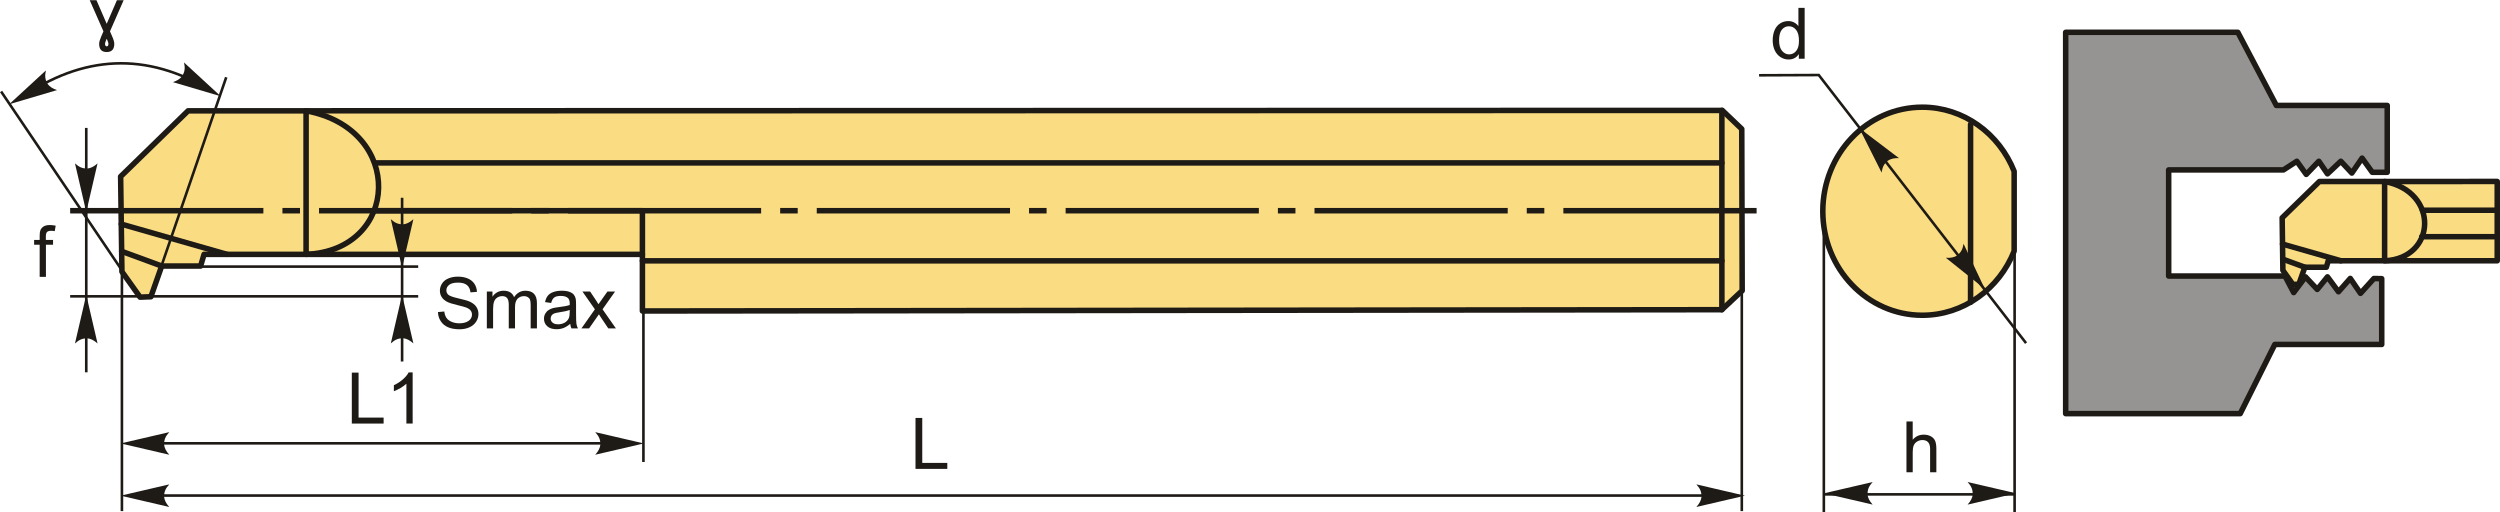 <?xml version="1.0" encoding="UTF-8"?>
<!DOCTYPE svg PUBLIC "-//W3C//DTD SVG 1.1//EN" "http://www.w3.org/Graphics/SVG/1.1/DTD/svg11.dtd">
<!-- Creator: CorelDRAW 2018 (64-Bit) -->
<svg xmlns="http://www.w3.org/2000/svg" xml:space="preserve" width="2259px" height="463px" version="1.1" style="shape-rendering:geometricPrecision; text-rendering:geometricPrecision; image-rendering:optimizeQuality; fill-rule:evenodd; clip-rule:evenodd"
viewBox="0 0 1928.71 395.04"
 xmlns:xlink="http://www.w3.org/1999/xlink">
 <defs>
  <style type="text/css">
   <![CDATA[
    .str1 {stroke:#1E1A16;stroke-width:2.02;stroke-miterlimit:22.926}
    .str0 {stroke:#1E1A16;stroke-width:4.27;stroke-linecap:round;stroke-linejoin:round;stroke-miterlimit:22.926}
    .fil1 {fill:none}
    .fil4 {fill:#959493}
    .fil2 {fill:#1E1A16}
    .fil0 {fill:#FADC82}
    .fil3 {fill:#1E1A16;fill-rule:nonzero}
   ]]>
  </style>
 </defs>
 <g id="Layer_x0020_1">
  <g id="_3181173590208">
   <g>
    <polygon class="fil0 str0" points="124.75,205.11 116.41,228.79 108.07,229.12 94.06,209.44 93.06,136.07 145.09,85.38 1328.73,85.04 1343.74,99.38 1344.07,224.12 1328.4,238.79 495.61,239.79 495.61,196.1 157.43,196.1 154.76,205.11 "/>
    <line class="fil1 str0" x1="124.75" y1="205.11" x2="93.85" y2= "193.76" />
    <line class="fil1 str0" x1="175.11" y1="196.1" x2="93.56" y2= "172.76" />
    <path class="fil1 str0" d="M236.14 196.1c0,-36.91 0,-73.83 0,-110.75 76.78,14.17 72.33,107.82 0,110.75z"/>
    <polyline class="fil1 str0" points="495.61,196.1 495.61,162.42 287.98,162.42 "/>
    <line class="fil1 str0" x1="1328.4" y1="238.79" x2="1328.4" y2= "85.04" />
    <line class="fil1 str0" x1="1328.4" y1="125.53" x2="289.02" y2= "125.53" />
    <line class="fil1 str0" x1="1328.4" y1="201.1" x2="495.61" y2= "201.1" />
   </g>
   <path id="ось.cdr" class="fil2" d="M231.43 160.29l-13.54 0 0 4.26 13.54 0 0 -4.26zm-177.31 0l149.07 0 0 4.26 -149.07 0 0 -4.26zm369.3 0l-13.54 0 0 4.26 13.54 0 0 -4.26zm-177.3 0l149.07 0 0 4.26 -149.07 0 0 -4.26zm369.3 0l-13.54 0 0 4.26 13.54 0 0 -4.26zm-177.3 0l149.07 0 0 4.26 -149.07 0 0 -4.26zm369.3 0l-13.54 0 0 4.26 13.54 0 0 -4.26zm-177.31 0l149.08 0 0 4.26 -149.08 0 0 -4.26zm369.31 0l-13.54 0 0 4.26 13.54 0 0 -4.26zm-177.31 0l149.07 0 0 4.26 -149.07 0 0 -4.26zm369.3 0l-13.54 0 0 4.26 13.54 0 0 -4.26zm-177.3 0l149.07 0 0 4.26 -149.07 0 0 -4.26zm192 0l149.08 0 0 4.26 -149.08 0 0 -4.26z"/>
   <g>
    <polygon class="fil0 str0" points="1778.15,206.04 1773.54,219.12 1768.94,219.3 1761.2,208.43 1760.65,167.9 1789.39,139.9 1926.57,139.86 1926.57,201.06 1796.21,201.06 1794.73,206.04 "/>
    <line class="fil1 str0" x1="1778.15" y1="206.04" x2="1761.08" y2= "199.77" />
    <line class="fil1 str0" x1="1805.97" y1="201.06" x2="1760.92" y2= "188.17" />
    <path class="fil1 str0" d="M1839.69 201.06c0,-20.39 0,-40.78 0,-61.18 42.41,7.83 39.95,59.56 0,61.18z"/>
    <line class="fil1 str0" x1="1926.57" y1="182.46" x2="1868.32" y2= "182.46" />
    <line class="fil1 str0" x1="1926.57" y1="162.08" x2="1868.9" y2= "162.08" />
   </g>
   <line class="fil1 str1" x1="94.06" y1="209.44" x2="94.06" y2= "394.18" />
   <line class="fil1 str1" x1="496.39" y1="209.44" x2="496.39" y2= "356.28" />
   <line class="fil1 str1" x1="105.71" y1="341.88" x2="473.17" y2= "341.88" />
   <path class="fil3" d="M93.09 341.97l37.49 8.72c-2.43,-2.67 -3.76,-5.29 -3.99,-7.91 0,-3.63 0.95,-6.2 3.99,-9.53l-37.49 8.72z"/>
   <polygon class="fil3" points="271.42,326.64 271.42,287.34 276.63,287.34 276.63,322.03 295.95,322.03 295.95,326.64 "/>
   <path id="1" class="fil3" d="M318.36 326.64l-4.83 0 0 -30.75c-1.16,1.11 -2.69,2.22 -4.58,3.33 -1.88,1.1 -3.58,1.94 -5.08,2.48l0 -4.66c2.69,-1.26 5.06,-2.8 7.08,-4.61 2.02,-1.8 3.46,-3.55 4.3,-5.25l3.11 0 0 39.46z"/>
   <path class="fil3" d="M496.69 341.97l-37.49 8.72c2.43,-2.67 3.76,-5.29 3.99,-7.91 0,-3.63 -0.95,-6.2 -3.99,-9.53l37.49 8.72z"/>
   <line class="fil1 str1" x1="322.63" y1="228.49" x2="54.12" y2= "228.49" />
   <line class="fil1 str1" x1="322.63" y1="205.55" x2="130.29" y2= "205.55" />
   <path class="fil3" d="M337.89 240.62l4.88 -0.44c0.23,1.98 0.77,3.6 1.62,4.87 0.85,1.26 2.17,2.29 3.95,3.07 1.79,0.78 3.8,1.17 6.03,1.17 1.99,0 3.73,-0.29 5.25,-0.88 1.52,-0.6 2.64,-1.41 3.39,-2.45 0.74,-1.03 1.11,-2.16 1.11,-3.36 0,-1.23 -0.35,-2.3 -1.07,-3.22 -0.71,-0.92 -1.89,-1.69 -3.54,-2.32 -1.05,-0.4 -3.38,-1.04 -7,-1.91 -3.61,-0.87 -6.14,-1.68 -7.58,-2.45 -1.88,-0.99 -3.27,-2.21 -4.18,-3.67 -0.92,-1.45 -1.38,-3.09 -1.38,-4.89 0,-2 0.57,-3.85 1.69,-5.57 1.12,-1.73 2.76,-3.04 4.93,-3.94 2.16,-0.89 4.57,-1.34 7.21,-1.34 2.91,0 5.48,0.46 7.7,1.41 2.22,0.93 3.93,2.31 5.13,4.14 1.2,1.82 1.84,3.89 1.93,6.19l-4.99 0.39c-0.27,-2.48 -1.17,-4.36 -2.72,-5.62 -1.54,-1.27 -3.83,-1.9 -6.85,-1.9 -3.15,0 -5.44,0.57 -6.88,1.73 -1.43,1.15 -2.16,2.54 -2.16,4.17 0,1.41 0.51,2.57 1.53,3.48 1.01,0.91 3.61,1.85 7.84,2.8 4.23,0.96 7.13,1.8 8.7,2.51 2.28,1.05 3.97,2.38 5.06,4 1.09,1.61 1.63,3.46 1.63,5.57 0,2.09 -0.6,4.05 -1.8,5.9 -1.2,1.85 -2.91,3.28 -5.15,4.31 -2.24,1.02 -4.75,1.53 -7.56,1.53 -3.55,0 -6.52,-0.52 -8.92,-1.55 -2.41,-1.03 -4.28,-2.59 -5.64,-4.68 -1.38,-2.07 -2.09,-4.42 -2.16,-7.05z"/>
   <path id="1" class="fil3" d="M375.59 253.25l0 -28.49 4.34 0 0 4.02c0.89,-1.39 2.08,-2.51 3.56,-3.35 1.48,-0.85 3.16,-1.27 5.06,-1.27 2.1,0 3.83,0.43 5.17,1.3 1.35,0.88 2.3,2.1 2.85,3.67 2.27,-3.32 5.2,-4.97 8.83,-4.97 2.83,0 5.02,0.77 6.54,2.34 1.52,1.56 2.29,3.97 2.29,7.21l0 19.54 -4.83 0 0 -17.93c0,-1.93 -0.16,-3.32 -0.47,-4.17 -0.31,-0.85 -0.88,-1.52 -1.71,-2.05 -0.83,-0.52 -1.8,-0.77 -2.9,-0.77 -2.02,0 -3.68,0.66 -5.01,1.99 -1.32,1.34 -1.98,3.47 -1.98,6.4l0 16.53 -4.83 0 0 -18.49c0,-2.14 -0.4,-3.75 -1.18,-4.82 -0.79,-1.07 -2.08,-1.61 -3.86,-1.61 -1.36,0 -2.61,0.35 -3.76,1.07 -1.15,0.71 -1.99,1.75 -2.51,3.13 -0.51,1.38 -0.77,3.36 -0.77,5.95l0 14.77 -4.83 0z"/>
   <path id="2" class="fil3" d="M439.92 249.68c-1.79,1.53 -3.52,2.6 -5.18,3.23 -1.65,0.63 -3.43,0.94 -5.33,0.94 -3.13,0 -5.54,-0.76 -7.22,-2.29 -1.68,-1.52 -2.52,-3.46 -2.52,-5.83 0,-1.39 0.32,-2.67 0.95,-3.82 0.64,-1.15 1.47,-2.07 2.5,-2.76 1.03,-0.7 2.18,-1.23 3.47,-1.58 0.95,-0.25 2.39,-0.49 4.3,-0.73 3.9,-0.45 6.78,-1.01 8.62,-1.65 0.02,-0.66 0.03,-1.08 0.03,-1.26 0,-1.95 -0.46,-3.33 -1.38,-4.14 -1.23,-1.09 -3.07,-1.63 -5.5,-1.63 -2.28,0 -3.96,0.4 -5.04,1.2 -1.09,0.8 -1.89,2.21 -2.41,4.24l-4.72 -0.66c0.43,-2.02 1.13,-3.66 2.12,-4.91 0.99,-1.24 2.42,-2.19 4.28,-2.87 1.86,-0.67 4.03,-1 6.48,-1 2.43,0 4.42,0.28 5.95,0.86 1.52,0.57 2.64,1.28 3.35,2.15 0.72,0.87 1.22,1.97 1.51,3.3 0.16,0.82 0.24,2.3 0.24,4.43l0 6.41c0,4.47 0.1,7.3 0.3,8.5 0.2,1.19 0.6,2.34 1.18,3.44l-5.05 0c-0.48,-1.02 -0.79,-2.21 -0.93,-3.57zm-0.38 -10.71c-1.76,0.72 -4.4,1.32 -7.91,1.82 -1.99,0.28 -3.4,0.6 -4.22,0.96 -0.83,0.35 -1.46,0.87 -1.91,1.55 -0.44,0.69 -0.67,1.45 -0.67,2.29 0,1.27 0.48,2.34 1.46,3.19 0.98,0.85 2.41,1.28 4.28,1.28 1.86,0 3.51,-0.4 4.97,-1.21 1.44,-0.81 2.51,-1.92 3.19,-3.32 0.52,-1.08 0.78,-2.69 0.78,-4.8l0.03 -1.76z"/>
   <path id="3" class="fil3" d="M448.55 253.25l10.4 -14.76 -9.63 -13.73 5.93 0 4.5 6.72c0.84,1.27 1.49,2.29 1.96,3.09 0.82,-1.14 1.54,-2.17 2.19,-3.1l4.74 -6.71 5.9 0 -9.69 13.73 10.32 14.76 -5.88 0 -5.89 -8.79 -1.34 -2.11 -7.61 10.9 -5.9 0z"/>
   <line class="fil1 str1" x1="310.21" y1="152.44" x2="310.21" y2= "278.76" />
   <path class="fil3" d="M310.2 206.45l8.72 -37.49c-2.67,2.42 -5.28,3.75 -7.9,3.98 -3.63,0 -6.2,-0.95 -9.53,-3.98l8.71 37.49z"/>
   <path class="fil3" d="M310.2 227.32l8.72 37.49c-2.67,-2.43 -5.28,-3.76 -7.9,-3.99 -3.63,0 -6.2,0.95 -9.53,3.99l8.71 -37.49z"/>
   <line class="fil1 str1" x1="66.55" y1="98.55" x2="66.55" y2= "287.1" />
   <path class="fil3" d="M66.55 163.4l8.71 -37.49c-2.66,2.43 -5.28,3.76 -7.9,3.99 -3.63,0 -6.2,-0.95 -9.53,-3.99l8.72 37.49z"/>
   <path class="fil3" d="M66.55 227.37l8.71 37.49c-2.66,-2.43 -5.28,-3.76 -7.9,-3.99 -3.63,0 -6.2,0.95 -9.53,3.99l8.72 -37.49z"/>
   <path class="fil3" d="M30.6 213.44l0 -24.75 -4.28 0 0 -3.74 4.28 0 0 -3.02c0,-1.91 0.16,-3.33 0.5,-4.25 0.47,-1.24 1.27,-2.26 2.44,-3.04 1.17,-0.77 2.8,-1.16 4.91,-1.16 1.36,0 2.86,0.17 4.51,0.49l-0.73 4.22c-1,-0.17 -1.94,-0.26 -2.84,-0.26 -1.46,0 -2.5,0.31 -3.11,0.93 -0.6,0.62 -0.91,1.78 -0.91,3.49l0 2.6 5.55 0 0 3.74 -5.49 0 0 24.75 -4.83 0z"/>
   <path class="fil3" d="M95.4 0l-10.55 24.06 1.75 4.02c1.05,2.38 1.57,4.25 1.57,5.61 0,4.22 -1.95,6.32 -5.87,6.32 -3.87,0 -5.81,-2.1 -5.81,-6.32 0,-1.36 0.53,-3.23 1.58,-5.61l1.74 -4.02 -10.6 -24.06 5.2 0 7.91 18.24 7.89 -18.24 5.19 0zm-11.75 33.56c0,-0.48 -0.3,-1.43 -0.91,-2.84l-0.41 -0.93 -0.4 0.93c-0.61,1.41 -0.91,2.36 -0.91,2.84 0,1.38 0.44,2.06 1.34,2.06 0.86,0 1.29,-0.68 1.29,-2.06z"/>
   <line class="fil1 str1" x1="116.41" y1="228.79" x2="174.54" y2= "59.47" />
   <line class="fil1 str1" x1="107.62" y1="228.49" x2="0.84" y2= "70.45" />
   <path class="fil1 str1" d="M15.63 75.63c48.22,-33.43 97.34,-36.18 147.44,-5.64"/>
   <path class="fil3" d="M7.09 80.28l36.92 -10.9c-3.43,-1.13 -5.88,-2.75 -7.37,-4.91 -1.79,-3.16 -2.23,-5.86 -1.23,-10.26l-28.32 26.07z"/>
   <path class="fil3" d="M170.28 74.13l-36.91 -10.9c3.43,-1.12 5.88,-2.75 7.36,-4.91 1.8,-3.16 2.23,-5.86 1.24,-10.26l28.31 26.07z"/>
   <polygon class="fil4 str0" points="1822.3,121.86 1830.18,132.78 1841.71,132.78 1841.71,81.22 1756.18,81.22 1726.46,24.81 1593.63,24.81 1593.63,318.98 1728.28,318.98 1754.97,265.61 1837.46,265.61 1837.46,214.86 1831.42,214.74 1821.08,226.18 1813.2,214.66 1804.1,224.97 1795.61,213.45 1787.72,223.15 1778.63,213.45 1769.53,225.58 1762.86,212.84 1673.09,212.84 1673.09,130.96 1761.64,130.96 1771.95,124.28 1779.23,134.4 1788.94,124.28 1795.61,133.99 1805.92,124.28 1814.41,133.38 "/>
   <line class="fil1 str1" x1="105.71" y1="382.18" x2="1323.06" y2= "382.18" />
   <path class="fil3" d="M93.09 382.27l37.49 8.72c-2.43,-2.67 -3.76,-5.29 -3.99,-7.9 0,-3.64 0.95,-6.21 3.99,-9.54l-37.49 8.72z"/>
   <path class="fil3" d="M1346.2 382.27l-37.49 8.72c2.43,-2.67 3.76,-5.29 3.99,-7.9 0,-3.64 -0.95,-6.21 -3.99,-9.54l37.49 8.72z"/>
   <line class="fil1 str1" x1="1343.77" y1="209.44" x2="1343.77" y2= "394.18" />
   <polygon class="fil3" points="706.3,361.6 706.3,322.3 711.51,322.3 711.51,356.99 730.83,356.99 730.83,361.6 "/>
   <path class="fil0 str0" d="M1483 82.56c31.95,0 59.34,20.43 70.89,49.47l0 61.57c-11.55,29.05 -38.94,49.48 -70.89,49.48 -42.38,0 -76.74,-35.93 -76.74,-80.26 0,-44.33 34.36,-80.26 76.74,-80.26z"/>
   <line class="fil1 str1" x1="1407.06" y1="174.4" x2="1407.06" y2= "395.04" />
   <line class="fil1 str1" x1="1554.4" y1="381.26" x2="1407.06" y2= "381.26" />
   <polyline class="fil1 str1" points="1357.1,57.95 1403.14,57.76 1563.07,264.58 "/>
   <line class="fil1 str0" x1="1520.26" y1="95.77" x2="1520.26" y2= "233.09" />
   <path class="fil3" d="M1387.77 45.17l0 -3.61c-1.8,2.8 -4.45,4.21 -7.95,4.21 -2.26,0 -4.34,-0.62 -6.23,-1.87 -1.9,-1.24 -3.37,-2.99 -4.42,-5.22 -1.04,-2.23 -1.56,-4.8 -1.56,-7.7 0,-2.83 0.47,-5.4 1.41,-7.71 0.95,-2.3 2.37,-4.07 4.26,-5.29 1.88,-1.24 4,-1.85 6.32,-1.85 1.72,0 3.25,0.37 4.58,1.09 1.33,0.72 2.42,1.67 3.26,2.83l0 -14.11 4.82 0 0 39.23 -4.49 0zm-15.23 -14.18c0,3.63 0.76,6.34 2.31,8.14 1.53,1.8 3.35,2.7 5.44,2.7 2.11,0 3.9,-0.86 5.38,-2.58 1.47,-1.72 2.21,-4.34 2.21,-7.86 0,-3.87 -0.75,-6.72 -2.26,-8.54 -1.5,-1.81 -3.35,-2.72 -5.55,-2.72 -2.15,0 -3.94,0.87 -5.38,2.61 -1.43,1.75 -2.15,4.5 -2.15,8.25z"/>
   <line class="fil1 str1" x1="1554.24" y1="174.4" x2="1554.24" y2= "395.04" />
   <path class="fil3" d="M1470.8 364.24l0 -39.23 4.82 0 0 14.12c2.23,-2.62 5.06,-3.93 8.47,-3.93 2.09,0 3.91,0.41 5.46,1.24 1.54,0.83 2.65,1.97 3.32,3.43 0.66,1.47 0.99,3.59 0.99,6.37l0 18 -4.82 0 0 -17.98c0,-2.4 -0.52,-4.16 -1.55,-5.25 -1.04,-1.1 -2.5,-1.65 -4.4,-1.65 -1.42,0 -2.75,0.37 -4,1.11 -1.25,0.74 -2.14,1.74 -2.68,3.01 -0.53,1.26 -0.79,3.01 -0.79,5.23l0 15.53 -4.82 0z"/>
   <path class="fil3" d="M1555.45 380.44l-37.49 8.72c2.43,-2.67 3.76,-5.29 3.99,-7.9 0,-3.63 -0.96,-6.2 -3.99,-9.53l37.49 8.71z"/>
   <path class="fil3" d="M1407.24 380.44l37.49 8.72c-2.43,-2.67 -3.76,-5.29 -3.99,-7.9 0,-3.63 0.95,-6.2 3.99,-9.53l-37.49 8.71z"/>
   <path class="fil3" d="M1531.25 222.78l-30.07 -24.02c3.59,0.25 6.47,-0.33 8.67,-1.77 2.85,-2.25 4.28,-4.59 5.01,-9.04l16.39 34.83z"/>
   <path class="fil3" d="M1434.36 98.63l30.68 23.24c-3.6,-0.16 -6.47,0.49 -8.62,1.98 -2.8,2.33 -4.16,4.7 -4.78,9.17l-17.28 -34.39z"/>
  </g>
 </g>
</svg>
